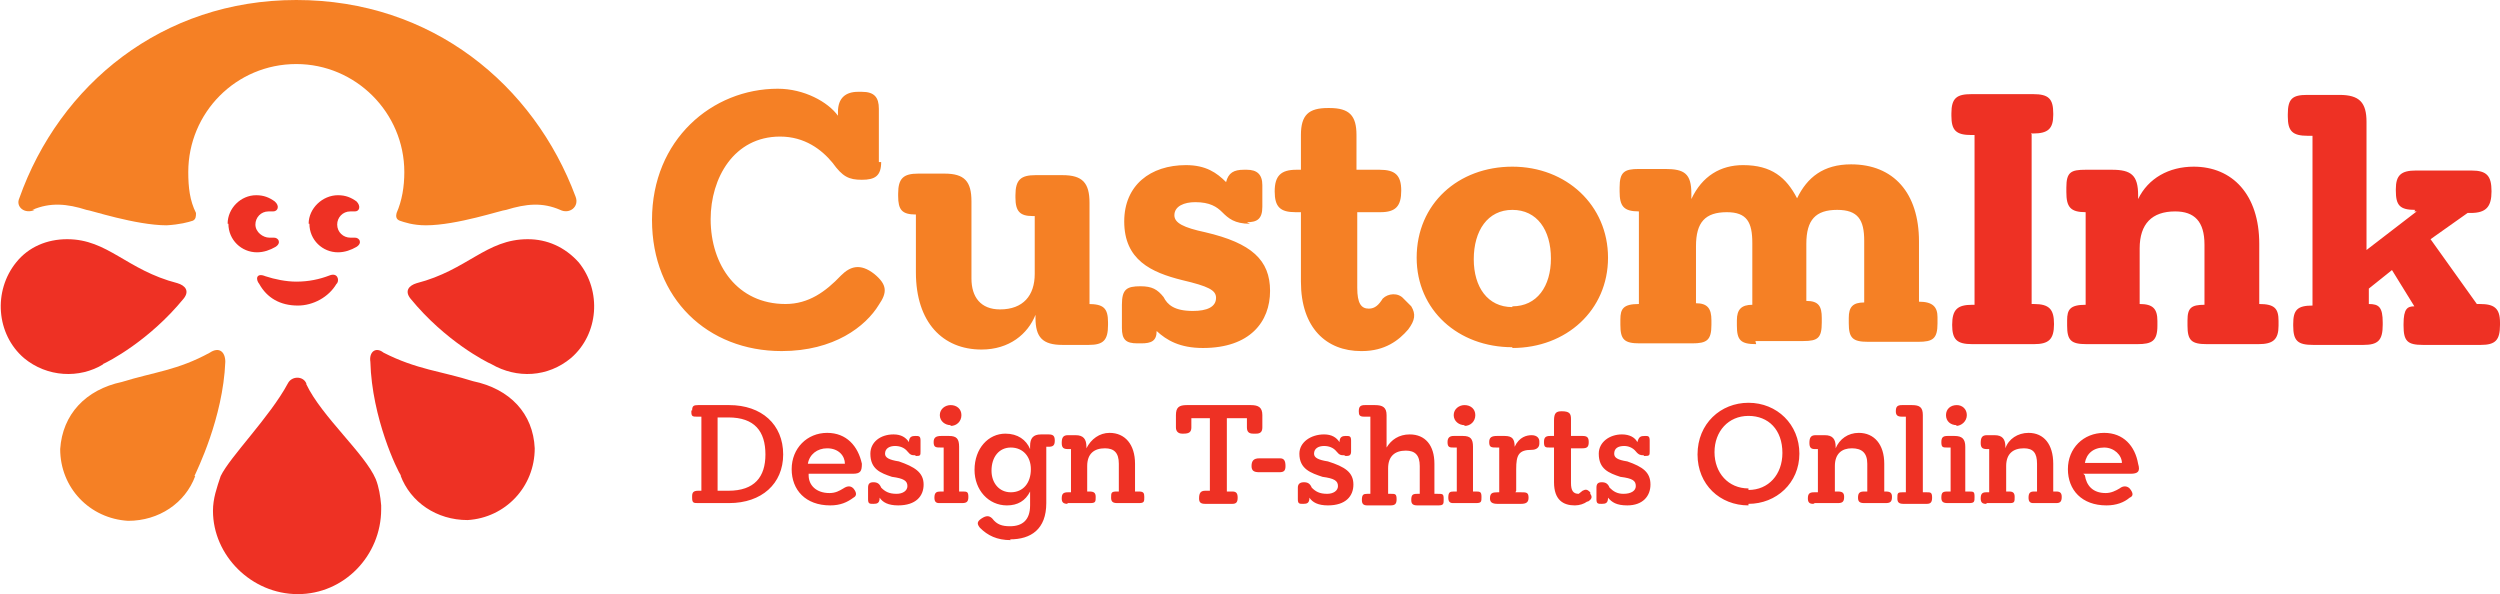 <svg version="1.2" baseProfile="tiny" xmlns="http://www.w3.org/2000/svg" width="324" height="77" viewBox="0 0 324 77"><path fill-rule="evenodd" fill="#EE3124" d="M13.3 47.2c.7-.3 6-3 10.5-8.5.8-1 .2-1.7-.8-2C16.4 35 14 31 8.7 31c-2.6 0-5 1-6.6 3-3 3.7-2.6 9.3 1 12.4 3 2.5 7.2 2.7 10.3.8M63.7 47.2c-.7-.3-6-3-10.5-8.5-.8-1-.2-1.7.8-2C60.6 35 63 31 68.4 31c2.5 0 4.8 1 6.6 3 3 3.7 2.6 9.3-1 12.4-3 2.5-7 2.7-10.3.8M39.7 49.8c2 4.2 7.6 9 9 12.3.4 1 .6 2.2.7 3.4v.5c0 6-4.8 11-10.8 11-6 0-11-5-11-10.8 0-1.6.5-3 1-4.5 1.2-2.5 6.4-7.7 8.7-12 .5-1 2-1 2.4 0M52 61.7c-.5-.7-3.8-7.5-4-14.8-.2-1.3.7-2 1.7-1.2 4.3 2.2 7.5 2.4 11.6 3.7 4.8 1 7.8 4.2 8 8.7 0 5-3.8 9-8.7 9.3-4 0-7.4-2.3-8.7-5.8M43.6 36.8c-1 1.7-3 2.8-5 2.8-2.3 0-4-1-5-2.8-.5-.6-.4-1.5.8-1 1.2.4 2.7.7 4 .7 1.6 0 3-.3 4.3-.8 1-.4 1.3.5 1 1"/><path fill-rule="evenodd" fill="#F58025" d="M25.2 61.7c.3-.7 3.7-7.5 4-14.8 0-1.3-.8-2-2-1.2C23 48 20 48.2 15.8 49.5c-4.7 1-7.7 4.2-8 8.7 0 5 3.8 9 8.8 9.3 4 0 7.4-2.3 8.7-5.8M4.5 27.2c-1.3.6-2.5-.4-2-1.5C7.7 11 21 0 38.4 0c17.6 0 30.8 11 36.2 25.5.5 1.3-.8 2.3-2 1.7-2.3-1-4.4-.8-7 0-.5 0-6.4 2-10.4 2-1.7 0-2.8-.4-3.4-.6-.5-.2-.5-.6-.4-1 .7-1.6 1-3.4 1-5.3 0-7.7-6.3-14-14-14-7.8 0-14 6.3-14 14 0 2 .2 3.7 1 5.3 0 .4 0 .8-.4 1-.6.2-1.7.5-3.4.6-4 0-10-2-10.4-2-2.5-.8-4.7-1-7 0"/><path fill-rule="evenodd" fill="#EE3124" d="M29.5 29c0-2 1.7-3.7 3.7-3.7 1 0 1.7.3 2.4.8.7.6.4 1.3-.2 1.3h-.6c-1 0-1.7.8-1.7 1.7 0 1 1 1.7 1.8 1.7h.6c.6 0 1 .7.2 1.2-.7.4-1.5.7-2.4.7-2 0-3.7-1.6-3.7-3.7M40 29c0-2 1.8-3.7 3.8-3.7 1 0 1.7.3 2.4.8.6.6.4 1.3-.2 1.3h-.6c-1 0-1.7.8-1.7 1.7 0 1 .8 1.7 1.7 1.7h.6c.6 0 1 .7.2 1.2-.7.4-1.5.7-2.4.7-2 0-3.7-1.6-3.7-3.7"/><path fill="#F58025" d="M114.2 21c0 1.8-.8 2.3-2.5 2.3s-2.5-.4-3.8-2.2c-1.4-1.7-3.6-3.4-6.8-3.4-6 0-9 5.4-9 10.7 0 6 3.5 11 9.7 11 3 0 5.2-1.6 7.2-3.7 1.2-1.2 2.5-1.6 4.3-.2 1.7 1.4 1.7 2.4.6 4-1.7 2.8-5.8 6-12.6 6-9.6 0-16.8-6.8-16.8-17 0-10.4 7.8-17 16.3-17 3.4 0 6.5 1.7 7.8 3.5v-.5c0-1.8 1-2.6 2.6-2.6h.5c1.6 0 2.2.7 2.2 2.2V21zM141 39.4c2 0 2.6.5 2.6 2.4v.3c0 2-.6 2.6-2.5 2.6h-3.4c-2.6 0-3.5-1-3.5-3.5v-.4c-1 2.5-3.4 4.5-7 4.5-5 0-8.5-3.5-8.5-10v-7.5c-1.8 0-2.3-.6-2.3-2.4v-.3c0-2 .7-2.6 2.6-2.6h3.4c2.6 0 3.5 1 3.5 3.6v10c0 2.4 1.2 4 3.7 4 3 0 4.5-1.8 4.5-4.6v-7.5h-.3c-1.6 0-2.2-.6-2.2-2.4v-.3c0-2 .7-2.6 2.6-2.6h3.5c2.6 0 3.5 1 3.5 3.6v13.8zM162 29c-2 0-2.8-.7-3.6-1.5-.7-.7-1.6-1.3-3.5-1.3-1.4 0-2.7.5-2.7 1.7 0 1 1.2 1.6 4 2.2 6 1.4 8.4 3.6 8.4 7.6 0 4-2.6 7.4-8.7 7.4-3 0-4.7-1-6-2.2 0 1.3-.7 1.6-2 1.6h-.5c-1.5 0-2-.5-2-2v-3c0-2 .6-2.4 2.4-2.4 1.5 0 2.2.4 3 1.4.5 1 1.4 1.8 3.8 1.8 1.8 0 3-.5 3-1.7 0-1-1-1.5-4.4-2.3-4-1-7.5-2.6-7.5-7.6 0-4.7 3.4-7.3 8-7.3 2.6 0 4 1 5.2 2.2.3-1.2 1-1.6 2.3-1.6h.4c1.3 0 2 .6 2 2v2.8c0 1.6-.7 2-2 2M176.4 45.5c-4.5 0-7.8-3-7.8-9v-9h-.7c-2 0-2.7-.7-2.7-2.7S166 22 168 22h.6v-4.5c0-2.6 1-3.5 3.5-3.5h.2c2.6 0 3.5 1 3.5 3.5V22h3c2 0 2.8.7 2.8 2.7s-.7 2.8-2.7 2.8h-3v9.8c0 2 .5 2.7 1.5 2.7.8 0 1.3-.5 1.8-1.3.7-.7 2-.8 2.7 0l1 1c.6 1 .5 1.8-.4 3-1.2 1.4-3 2.8-6 2.8M196 45c-7 0-12.4-4.8-12.4-11.6 0-7 5.4-11.8 12.4-11.8s12.4 5 12.4 11.8c0 6.8-5.4 11.7-12.4 11.7m0-5.4c3.2 0 5-2.6 5-6.2 0-3.7-1.8-6.3-5-6.3s-5 2.7-5 6.4c0 3.6 1.8 6.2 5 6.2M227.6 44.6c-2 0-2.5-.5-2.5-2.4v-.7c0-1.4.6-2 2-2v-8c0-2.7-.7-4-3.3-4-2.8 0-4 1.3-4 4.4v7.4c1.5 0 2 .7 2 2.2v.6c0 2-.6 2.4-2.5 2.4h-6.8c-2 0-2.5-.5-2.5-2.4v-.7c0-1.4.4-2 2.4-2v-12c-2 0-2.5-.7-2.5-2.6v-.5c0-2 .6-2.4 2.5-2.4h3.4c2.5 0 3.4.6 3.4 3.2v.7c1.4-3 3.8-4.4 6.7-4.4 3.7 0 5.6 1.6 7 4.3 1.3-2.7 3.4-4.4 7-4.4 5.5 0 8.8 3.7 8.8 10v7.8c1.8 0 2.4.7 2.4 2v.8c0 2-.6 2.4-2.5 2.4h-6.5c-2 0-2.5-.5-2.5-2.4v-.7c0-1.4.5-2 2-2v-8c0-2.7-.8-4-3.5-4-2.8 0-4 1.3-4 4.4v7.4c1.6 0 2 .7 2 2.2v.6c0 2-.5 2.4-2.4 2.4h-6.2z"/><path fill="#EE3124" d="M263.3 17.4v22h.3c2 0 2.6.7 2.6 2.6 0 2-.7 2.6-2.6 2.6h-8c-2 0-2.6-.6-2.6-2.5 0-2 .7-2.6 2.6-2.6h.3v-22h-.4c-2 0-2.6-.6-2.6-2.5v-.3c0-2 .7-2.5 2.6-2.5h8c2 0 2.6.6 2.6 2.5v.2c0 1.8-.7 2.4-2.6 2.4h-.3zM270.4 44.6c-2 0-2.5-.5-2.5-2.4v-.7c0-1.4.4-2 2.4-2v-12c-2 0-2.5-.7-2.5-2.6v-.6c0-2 .6-2.3 2.5-2.3h3.4c2.5 0 3.4.7 3.4 3.3v.5c1.3-2.7 4-4.2 7.2-4.2 5 0 8.5 3.6 8.5 10v7.8c2 0 2.5.6 2.5 2.2v.6c0 1.8-.7 2.4-2.6 2.4H286c-2 0-2.5-.5-2.5-2.4v-.7c0-1.6.5-2 2.2-2v-7.8c0-3-1.3-4.3-3.8-4.3-3 0-4.6 1.6-4.6 4.8v7.2c1.7 0 2.3.6 2.3 2.2v.6c0 2-.7 2.4-2.6 2.4h-7zM313 27.2c-2 0-2.5-.6-2.5-2.5v-.2c0-1.8.7-2.4 2.6-2.4h7.2c2 0 2.6.7 2.6 2.7s-.7 2.8-2.7 2.8h-.4L315 31l6 8.4h.4c1.8 0 2.6.5 2.6 2.4v.3c0 2-.6 2.6-2.5 2.6H314c-2 0-2.5-.5-2.5-2.5V42c0-2 .5-2.3 1.4-2.3L310 35l-3 2.4v2c1.3 0 1.8.4 1.8 2.4v.3c0 2-.6 2.6-2.5 2.6h-6.5c-2 0-2.6-.5-2.6-2.5V42c0-1.8.5-2.4 2.5-2.4v-22h-.6c-2 0-2.6-.6-2.6-2.5v-.3c0-2 .6-2.5 2.5-2.5h4.2c2.6 0 3.5 1 3.5 3.5v16.6l6.5-5h-.3z"/><g fill="#EE3124"><path d="M89.7 53.2c0-.6.2-.7.8-.7h4c4.2 0 7 2.5 7 6.4 0 3.8-2.8 6.3-7 6.3h-4c-.6 0-.8 0-.8-.7v-.2c0-.5.2-.7.8-.7h.4V54h-.5c-.6 0-.8 0-.8-.6v-.2zM93 63.6h1.4c3.4 0 4.8-1.8 4.8-4.7 0-3-1.4-4.8-4.8-4.8H93v9.4zM104.8 61.6c0 1.3 1 2.3 2.7 2.3.8 0 1.3-.3 1.8-.6.6-.4 1-.3 1.3 0 .5.6.4 1 0 1.2-.8.6-1.7 1-3 1-3.2 0-5-2-5-4.7s2-4.7 4.6-4.7c2.5 0 4 1.7 4.5 4 0 1-.2 1.3-1.2 1.3h-5.7zm4.7-1.5c0-1-.8-2-2.3-2-1.3 0-2.3.8-2.5 2h4.8zM118.6 59c-.4 0-.6 0-1-.5s-1-.7-1.6-.7c-.7 0-1.3.3-1.3 1 0 .5.5.8 1.8 1 2 .7 3.2 1.4 3.2 3 0 1.5-1 2.7-3.3 2.7-1.3 0-2-.4-2.4-1 0 .7-.3.8-.8.8s-.7 0-.7-.6v-1.5c0-.5.2-.7.7-.7.5 0 .8.2 1 .7.5.5 1 .8 2 .8.8 0 1.4-.4 1.4-1 0-.7-.5-1-2-1.2-1.5-.5-2.8-1-2.8-3 0-1.5 1.3-2.5 3-2.5 1 0 1.6.4 2 1 0-.7.4-.8.8-.8.5 0 .7 0 .7.6v1.4c0 .5 0 .6-.6.6zM123 56.5c1 0 1.3.4 1.3 1.4v5.8h.4c.6 0 .8 0 .8.7 0 .6-.2.8-.8.8h-3c-.4 0-.6-.2-.6-.7 0-.7.3-.8.8-.8h.4V58h-.3c-.7 0-1 0-1-.7 0-.6.3-.8 1-.8h1zm.2-1.4c-.7 0-1.4-.5-1.4-1.3s.7-1.3 1.4-1.3c.8 0 1.4.5 1.4 1.3s-.6 1.4-1.4 1.4M131 70c-1.8 0-3-.6-4-1.6-.4-.5-.4-.8.2-1.2.6-.4 1-.4 1.4 0 .6.8 1.3 1 2.3 1 1.6 0 2.6-.8 2.6-2.7v-1.8c-.6 1.2-1.6 1.8-3 1.8-2.4 0-4.2-2-4.2-4.6 0-2.8 1.8-4.7 4-4.7 1.6 0 2.7.8 3.2 2v-.4c0-1 .4-1.5 1.4-1.5h1c.6 0 .8.2.8.8 0 .6-.2.8-.8.8h-.3v7.3c0 3.4-2 4.7-4.7 4.7zm0-12c-1.5 0-2.5 1.2-2.5 3 0 1.6 1 2.8 2.5 2.8 1.6 0 2.6-1.2 2.6-3 0-1.6-1-2.8-2.6-2.8M138.4 65.3c-.6 0-.8-.2-.8-.7 0-.6.2-.8.8-.8h.4v-5.6h-.4c-.6 0-.8-.2-.8-.8 0-.7.2-1 .8-1h1c1 0 1.4.5 1.4 1.5v.2c.6-1.2 1.7-2 3-2 2 0 3.3 1.5 3.3 4v3.6h.5c.6 0 .7.2.7.7 0 .6 0 .8-.7.8h-2.8c-.6 0-.8-.2-.8-.7 0-.6 0-.8.7-.8h.3v-3.6c0-1.4-.6-2-1.8-2-1.4 0-2.3.7-2.3 2.3v3.3h.3c.6 0 .8.2.8.7 0 .6 0 .8-.7.8h-3zM154.4 55.4c0 .6-.3.8-1 .8h-.2c-.5 0-.8-.3-.8-.8v-1.6c0-1 .4-1.3 1.4-1.3h8.3c1 0 1.5.3 1.5 1.3v1.6c0 .6-.3.8-.8.8h-.4c-.5 0-.8-.2-.8-.8v-1.2H159v9.5h.7c.5 0 .7.2.7.8 0 .6-.2.8-.7.8h-3.5c-.6 0-.8-.2-.8-.7 0-.7.2-1 .8-1h.6v-9.4h-2.4v1.2zM163.2 61.2c-.7 0-1-.2-1-.8 0-.7.3-1 1-1h2.7c.5 0 .7.3.7 1 0 .6-.2.8-.8.8H163zM174.2 59c-.4 0-.6 0-1-.5s-1-.7-1.6-.7c-.7 0-1.3.3-1.3 1 0 .5.5.8 1.8 1 2.2.7 3.3 1.4 3.3 3 0 1.5-1 2.7-3.3 2.7-1.3 0-2-.4-2.4-1 0 .7-.3.8-.8.8s-.7 0-.7-.6v-1.5c0-.5.3-.7.8-.7s.8.2 1 .7c.5.5 1 .8 2 .8.8 0 1.4-.4 1.4-1 0-.7-.5-1-2-1.2-1.5-.5-3-1-3-3 0-1.5 1.5-2.5 3.2-2.5 1 0 1.6.4 2 1 0-.7.4-.8.8-.8.5 0 .7 0 .7.6v1.4c0 .5-.2.6-.7.6zM177.4 54h-.6c-.6 0-.7-.2-.7-.7 0-.6.2-.8.8-.8h1.3c1 0 1.5.3 1.5 1.3V58c.6-1 1.6-1.7 3-1.7 2 0 3.2 1.4 3.2 3.8V64h.4c.7 0 .8 0 .8.7 0 .6 0 .8-.7.8h-2.7c-.6 0-.8-.2-.8-.7 0-.7.2-.8.8-.8h.3v-3.6c0-1.4-.6-2-1.8-2-1.4 0-2.3.7-2.3 2.3v3.3h.4c.5 0 .7 0 .7.7 0 .6-.2.8-.8.8h-3c-.5 0-.7-.2-.7-.7 0-.7.2-.8.7-.8h.4V54zM189.6 56.5c1 0 1.3.4 1.3 1.4v5.8h.3c.6 0 .8 0 .8.7 0 .6 0 .8-.7.8h-3c-.4 0-.6-.2-.6-.7 0-.7.2-.8.7-.8h.4V58h-.4c-.5 0-.8 0-.8-.7 0-.6.3-.8.8-.8h1.2zm.2-1.4c-.7 0-1.4-.5-1.4-1.3s.7-1.3 1.4-1.3c.8 0 1.4.5 1.4 1.3s-.6 1.4-1.4 1.4M196.4 63.8h.7c.7 0 1 0 1 .7 0 .6-.3.8-1 .8h-3c-.7 0-1-.2-1-.7 0-.7.3-.8 1-.8h.2V58h-.3c-.7 0-1 0-1-.7 0-.6.3-.8 1-.8h1c1 0 1.3.4 1.3 1.4.6-1.3 1.6-1.5 2.2-1.5.7 0 1 .4 1 .8v.3c0 .5-.4.8-1 .8-1.7 0-2 .7-2 2.5v2.8zM205.7 65c-.4.3-1 .5-1.6.5-1.5 0-2.7-.7-2.7-3V58h-.5c-.6 0-.8 0-.8-.7 0-.6.2-.8.8-.8h.5v-2c0-1 .3-1.2 1-1.2 1 0 1.2.3 1.2 1v2.2h1.5c.6 0 .8.2.8.8 0 .6-.2.8-.8.8h-1.5v4.5c0 1 .3 1.4 1 1.4l.5-.4c.4-.2.6-.2 1 .2v.2c.3.4.2.7-.3 1zM213 59c-.3 0-.6 0-1-.5s-1-.7-1.5-.7c-.8 0-1.3.3-1.3 1 0 .5.4.8 1.7 1 2 .7 3 1.4 3 3 0 1.5-1 2.7-3 2.7-1.4 0-2-.4-2.5-1 0 .7-.3.8-.8.8s-.7 0-.7-.6v-1.5c0-.5.2-.7.7-.7.5 0 .8.2 1 .7.5.5 1 .8 1.8.8 1 0 1.6-.4 1.6-1 0-.7-.4-1-2-1.2-1.5-.5-2.8-1-2.8-3 0-1.5 1.4-2.5 3-2.5 1 0 1.7.4 2 1 .2-.7.4-.8 1-.8.4 0 .6 0 .6.6v1.4c0 .5 0 .6-.7.6zM226.6 65.5c-3.7 0-6.6-2.7-6.6-6.6 0-4 3-6.7 6.6-6.7 3.7 0 6.6 2.8 6.6 6.6s-3 6.5-6.6 6.5m0-1.8c2.6 0 4.4-2 4.4-4.8 0-3-1.8-4.8-4.4-4.8-2.6 0-4.4 2-4.4 4.7s1.8 4.7 4.4 4.7M235 65.3c-.5 0-.7-.2-.7-.7 0-.6.2-.8.8-.8h.5v-5.6h-.4c-.5 0-.7-.2-.7-.8 0-.7.2-1 .8-1h1.2c1 0 1.4.5 1.4 1.5v.2c.5-1.2 1.6-2 3-2 2 0 3.3 1.5 3.3 4v3.6h.2c.6 0 .8.2.8.7 0 .6-.2.8-.8.8h-2.8c-.6 0-.8-.2-.8-.7 0-.6.2-.8.8-.8h.4v-3.6c0-1.4-.7-2-2-2s-2.2.7-2.2 2.3v3.3h.4c.6 0 .8.2.8.7 0 .6-.2.8-.8.8h-3zM247 63.8V54h-.5c-.6 0-.8-.2-.8-.7 0-.6.2-.8.8-.8h1.3c1 0 1.4.3 1.4 1.3v10h.5c.5 0 .7 0 .7.7 0 .6-.2.8-.7.8h-3c-.6 0-.8-.2-.8-.7 0-.7 0-.8.7-.8h.4zM253.3 56.5c1 0 1.4.4 1.4 1.4v5.8h.4c.7 0 .8 0 .8.7 0 .6 0 .8-.7.8h-2.8c-.6 0-.8-.2-.8-.7 0-.7.2-.8.8-.8h.4V58h-.4c-.6 0-.8 0-.8-.7 0-.6.2-.8.8-.8h1zm.3-1.4c-.8 0-1.4-.5-1.4-1.3s.6-1.3 1.4-1.3c.7 0 1.3.5 1.3 1.3s-.7 1.4-1.4 1.4M257.4 65.3c-.5 0-.7-.2-.7-.7 0-.6.2-.8.7-.8h.4v-5.6h-.3c-.6 0-.8-.2-.8-.8 0-.7.2-1 .8-1h1c1 0 1.4.5 1.4 1.5v.2c.4-1.2 1.6-2 3-2 2 0 3.2 1.5 3.2 4v3.6h.4c.5 0 .7.2.7.7 0 .6-.2.8-.7.8h-3c-.4 0-.6-.2-.6-.7 0-.6.2-.8.7-.8h.4v-3.6c0-1.4-.5-2-1.7-2-1.4 0-2.3.7-2.3 2.3v3.3h.4c.5 0 .7.2.7.7 0 .6 0 .8-.6.8h-3zM270.2 61.6c.2 1.3 1 2.3 2.7 2.3.7 0 1.3-.3 1.8-.6.5-.4 1-.3 1.3 0 .5.6.5 1 0 1.2-.7.6-1.7 1-3 1-3.2 0-5-2-5-4.7s2-4.7 4.7-4.7c2.5 0 4 1.7 4.4 4 .3 1 0 1.3-1 1.3H270zM275 60c0-1-1-2-2.3-2-1.4 0-2.3.8-2.5 2h4.8z"/></g></svg>